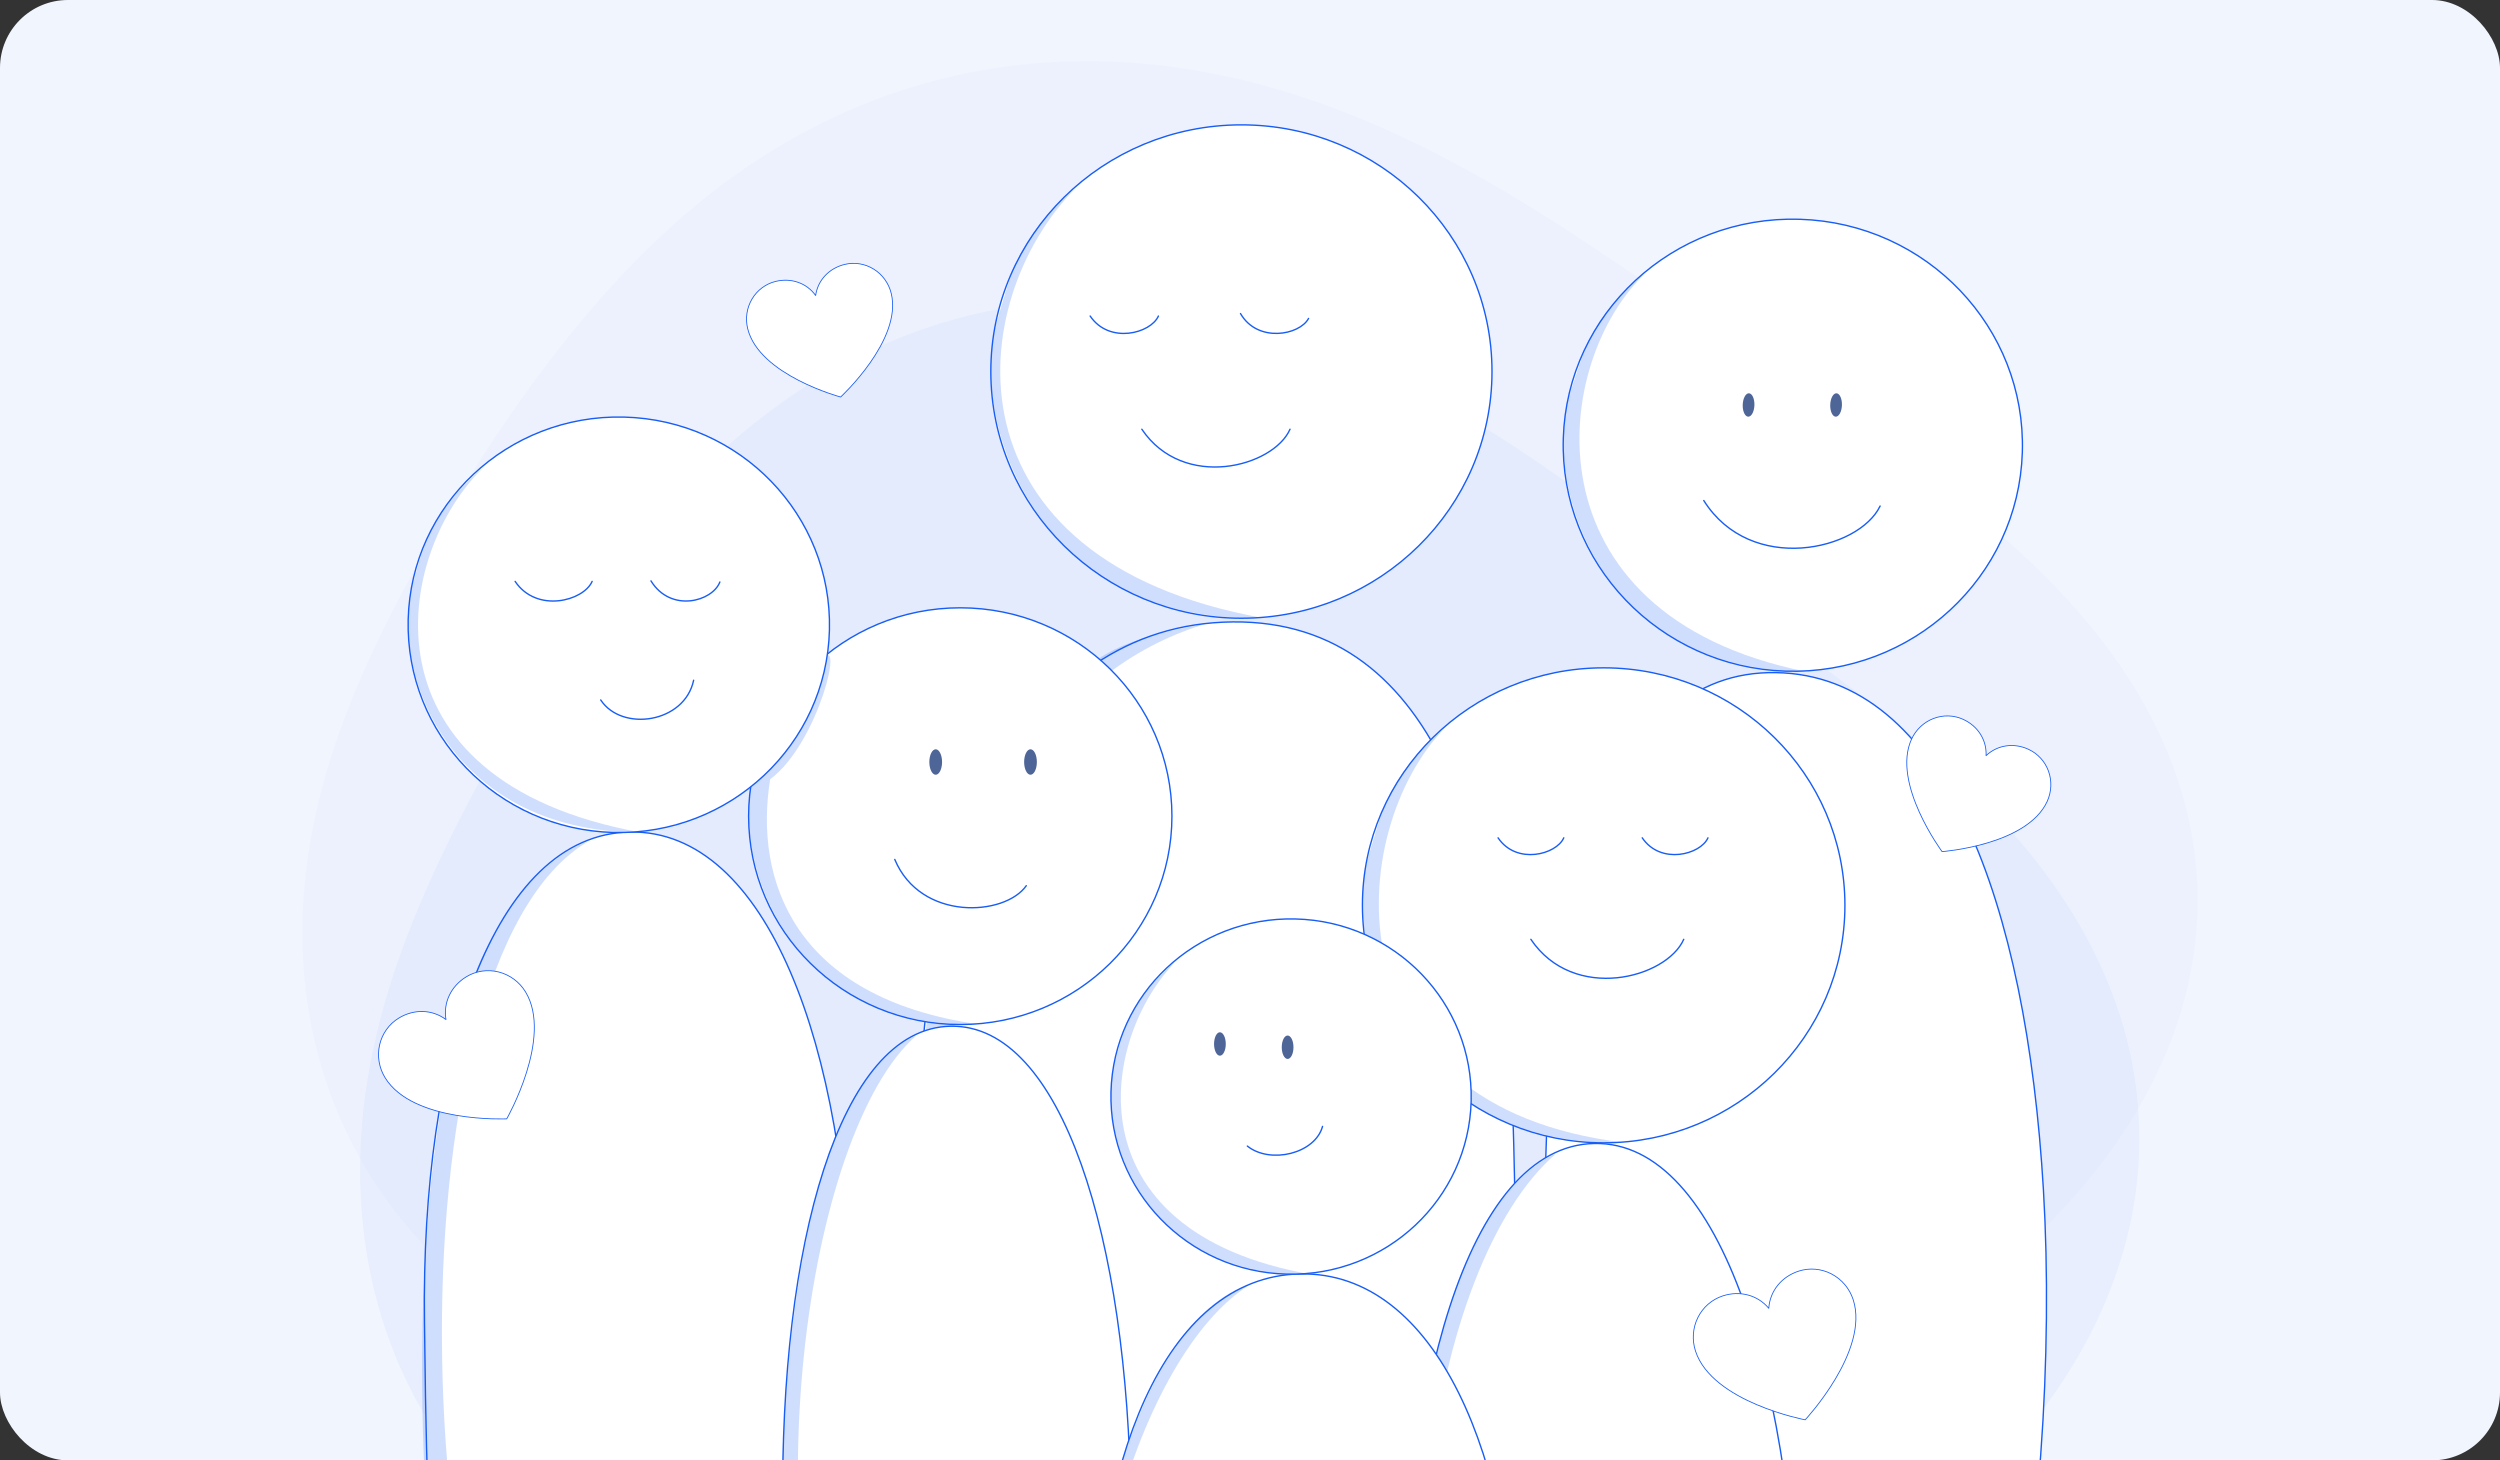 <?xml version="1.0" encoding="UTF-8"?> <svg xmlns="http://www.w3.org/2000/svg" width="4415" height="2579" viewBox="0 0 4415 2579" fill="none"><rect x="0" y="0" width="4415" height="2579" fill="#333333" stroke="none"/><g clip-path="url(#clip0_2451_248)"><rect width="4415" height="2579" rx="120" fill="#F1F5FE"></rect><path opacity="0.5" fill-rule="evenodd" clip-rule="evenodd" d="M3348.53 800.509L3334.17 790.276L3319.81 780.131L3305.45 770.07L3291.1 760.087L3276.77 750.175L3262.45 740.329L3248.14 730.543L3233.86 720.812L3219.6 711.13L3205.36 701.491L2895.87 491.913L2881.66 482.294L2867.41 472.668L2853.09 463.036L2838.71 453.404L2824.26 443.774L2809.74 434.149L2795.14 424.534L2780.44 414.933L2765.66 405.352L2750.78 395.795L2735.8 386.268L2720.71 376.777L2705.52 367.328L2690.2 357.925L2674.76 348.577L2659.2 339.289L2643.51 330.069L2627.69 320.923L2611.74 311.857L2595.65 302.879L2579.41 293.996L2563.04 285.215L2546.52 276.544L2529.86 267.991L2513.05 259.563L2496.09 251.269L2478.98 243.117L2461.73 235.117L2444.32 227.276L2426.77 219.603L2409.06 212.109L2391.21 204.801L2373.21 197.689L2355.07 190.781L2336.79 184.089L2318.37 177.619L2299.81 171.382L2281.11 165.387L2262.29 159.642L2243.34 154.156L2224.27 148.938L2205.08 143.996L2185.79 139.34L2166.38 134.976L2146.88 130.913L2127.29 127.159L2107.61 123.719L2087.85 120.603L2068.02 117.816L2048.12 115.364L2028.17 113.253L2008.17 111.49L1988.13 110.079L1968.06 109.024L1947.97 108.33L1927.87 108L1907.76 108.038L1887.66 108.447L1867.57 109.229L1847.5 110.385L1827.47 111.918L1807.49 113.827L1787.56 116.113L1767.68 118.776L1747.88 121.814L1728.17 125.227L1708.54 129.013L1689.01 133.169L1669.59 137.693L1650.29 142.581L1631.12 147.829L1612.08 153.435L1593.18 159.391L1574.43 165.695L1555.84 172.339L1537.42 179.319L1519.17 186.627L1501.1 194.257L1483.22 202.202L1465.52 210.454L1448.03 219.005L1430.73 227.847L1413.65 236.972L1396.77 246.371L1380.12 256.035L1363.68 265.955L1347.46 276.122L1331.46 286.525L1315.7 297.156L1300.16 308.004L1284.85 319.059L1269.77 330.312L1254.92 341.752L1240.3 353.37L1225.91 365.156L1211.74 377.099L1197.81 389.19L1184.1 401.418L1170.61 413.776L1157.34 426.252L1144.3 438.838L1131.46 451.525L1118.84 464.304L1106.42 477.166L1094.21 490.104L1082.19 503.109L1070.37 516.174L1058.74 529.292L1047.3 542.456L1036.03 555.659L1024.94 568.896L1014.03 582.161L1003.27 595.448L992.685 608.755L982.253 622.074L971.974 635.405L961.844 648.743L951.858 662.084L942.014 675.427L932.305 688.769L922.73 702.109L913.283 715.443L903.961 728.77L894.76 742.089L885.678 755.399L876.708 768.698L867.85 781.987L859.1 795.263L850.453 808.527L841.909 821.78L833.463 835.02L825.114 848.249L816.859 861.467L808.697 874.675L800.624 887.872L792.64 901.061L784.744 914.243L776.934 927.418L769.209 940.588L761.569 953.755L754.014 966.92L746.542 980.086L739.155 993.253L731.853 1006.42L724.636 1019.6L717.505 1032.78L710.462 1045.98L703.509 1059.18L696.645 1072.4L689.875 1085.63L683.2 1098.88L676.621 1112.15L670.143 1125.45L663.768 1138.76L657.498 1152.1L651.338 1165.47L645.291 1178.86L639.36 1192.28L633.55 1205.74L627.864 1219.22L622.306 1232.74L616.881 1246.29L611.592 1259.88L606.444 1273.51L601.44 1287.17L596.585 1300.86L591.883 1314.59L587.337 1328.36L582.952 1342.16L578.731 1356L574.678 1369.87L570.796 1383.78L567.09 1397.72L563.563 1411.69L560.218 1425.7L557.059 1439.73L554.09 1453.79L551.312 1467.88L548.73 1481.99L546.346 1496.13L544.164 1510.28L542.186 1524.46L540.415 1538.65L538.853 1552.86L537.504 1567.08L536.37 1581.31L535.453 1595.55L534.755 1609.79L534.279 1624.04L534.027 1638.28L534 1652.52L534.201 1666.76L534.632 1680.98L535.294 1695.19L536.19 1709.39L537.319 1723.56L538.686 1737.72L540.289 1751.84L542.132 1765.94L544.215 1780.01L546.539 1794.04L549.106 1808.02L551.917 1821.97L554.972 1835.87L558.272 1849.71L561.819 1863.5L565.613 1877.23L569.654 1890.9L573.943 1904.5L578.481 1918.03L583.268 1931.48L588.304 1944.86L593.589 1958.15L599.123 1971.35L604.907 1984.46L610.939 1997.47L617.22 2010.38L623.747 2023.19L630.52 2035.88L637.538 2048.47L644.798 2060.93L652.298 2073.28L660.036 2085.49L668.01 2097.58L676.216 2109.54L684.652 2121.35L693.314 2133.03L702.198 2144.56L711.3 2155.94L720.616 2167.18L730.142 2178.25L739.873 2189.18L749.804 2199.94L759.929 2210.54L770.244 2220.97L780.743 2231.24L791.42 2241.34L802.268 2251.27L813.283 2261.03L824.457 2270.61L835.785 2280.03L847.259 2289.26L858.873 2298.32L870.62 2307.21L882.493 2315.92L894.486 2324.45L906.592 2332.81L918.802 2341L931.111 2349.01L943.511 2356.85L955.996 2364.52L968.558 2372.01L981.191 2379.35L993.887 2386.51L1006.64 2393.51L1019.44 2400.35L1032.29 2407.04L1045.17 2413.56L1058.09 2419.94L1071.03 2426.16L1084 2432.24L1096.98 2438.17L1109.98 2443.95L1122.98 2449.6L1135.99 2455.1L1149.01 2460.47L1162.02 2465.7L1175.03 2470.8L1188.04 2475.77L1201.04 2480.6L1214.03 2485.31L1227.01 2489.89L1239.98 2494.34L1252.94 2498.67L1265.88 2502.88L1278.8 2506.96L1291.7 2510.92L1304.59 2514.76L1317.46 2518.48L1330.31 2522.08L1343.14 2525.56L1355.94 2528.92L1368.72 2532.17L1381.48 2535.3L1394.22 2538.31L1406.93 2541.21L1419.62 2544L1432.28 2546.67L1444.91 2549.22L1457.52 2551.67L1470.09 2554L1482.64 2556.22L1495.16 2558.33L1507.64 2560.34L1520.09 2562.23L1532.51 2564.03L1544.9 2565.71L1557.24 2567.3L1569.56 2568.78L1581.83 2570.17L1594.06 2571.45L1606.25 2572.65L1618.41 2573.75L1630.51 2574.77L1642.58 2575.7L1654.6 2576.55L1666.57 2577.32L1678.49 2578.01L1690.37 2578.63L1702.19 2579.19L1713.97 2579.69L1725.69 2580.13L1737.37 2580.52L1748.99 2580.86L1760.56 2581.15L1772.08 2581.41L1783.55 2581.63L1794.97 2581.82L1806.33 2581.99L1817.66 2582.13L1828.93 2582.25L1840.16 2582.36L1917.62 2582.99L1928.56 2583.1L1939.46 2583.22L1950.35 2583.35L1961.21 2583.5L1972.06 2583.67L1982.9 2583.86L1993.72 2584.06L2004.54 2584.29L2015.35 2584.54L2026.16 2584.81L2036.98 2585.1L2047.8 2585.42L2058.63 2585.76L2069.47 2586.13L2080.34 2586.51L2091.22 2586.92L2102.12 2587.35L2113.05 2587.8L2124.01 2588.27L2135 2588.75L2146.03 2589.26L2157.1 2589.77L2258.95 2594.73L2270.56 2595.27L2282.24 2595.79L2293.98 2596.3L2305.8 2596.79L2317.69 2597.26L2329.65 2597.71L2341.69 2598.12L2353.8 2598.51L2365.99 2598.85L2378.26 2599.16L2390.61 2599.43L2403.04 2599.65L2415.55 2599.82L2428.14 2599.94L2440.81 2600L2453.57 2600L2466.4 2599.94L2479.32 2599.81L2492.32 2599.61L2505.41 2599.35L2518.57 2599L2531.82 2598.57L2545.15 2598.07L2558.56 2597.47L2572.05 2596.79L2585.62 2596.02L2599.27 2595.15L2613 2594.19L2626.8 2593.12L2640.69 2591.95L2654.65 2590.68L2668.68 2589.29L2682.79 2587.8L2696.97 2586.19L2711.23 2584.46L2725.55 2582.61L2739.95 2580.64L2754.41 2578.55L2768.94 2576.32L2783.53 2573.97L2798.18 2571.48L2812.9 2568.86L2827.67 2566.09L2842.49 2563.19L2857.37 2560.13L2872.31 2556.93L2887.29 2553.58L2902.31 2550.08L2917.37 2546.42L2932.48 2542.6L2947.62 2538.62L2962.79 2534.48L2978 2530.17L2993.23 2525.69L3008.48 2521.04L3023.76 2516.22L3039.05 2511.23L3054.36 2506.06L3069.68 2500.71L3085.01 2495.18L3100.34 2489.48L3115.68 2483.59L3131.01 2477.51L3146.34 2471.26L3161.66 2464.81L3176.97 2458.18L3192.27 2451.36L3207.54 2444.35L3222.8 2437.15L3238.03 2429.76L3253.23 2422.17L3268.39 2414.39L3283.52 2406.42L3298.61 2398.25L3313.65 2389.88L3328.65 2381.31L3343.59 2372.55L3358.47 2363.59L3373.29 2354.42L3388.04 2345.06L3402.72 2335.49L3417.32 2325.73L3431.84 2315.76L3446.28 2305.59L3460.62 2295.22L3474.86 2284.64L3489 2273.86L3503.03 2262.88L3516.94 2251.69L3530.74 2240.3L3544.4 2228.7L3557.93 2216.91L3571.32 2204.91L3584.56 2192.71L3597.64 2180.3L3610.55 2167.69L3623.29 2154.88L3635.85 2141.88L3648.2 2128.67L3660.36 2115.26L3672.3 2101.65L3684.01 2087.85L3695.49 2073.85L3706.72 2059.67L3717.7 2045.29L3728.4 2030.73L3738.83 2015.98L3748.97 2001.06L3758.81 1985.95L3768.34 1970.68L3777.55 1955.23L3786.42 1939.63L3794.95 1923.86L3803.13 1907.95L3810.95 1891.88L3818.4 1875.67L3825.46 1859.33L3832.14 1842.86L3838.42 1826.27L3844.29 1809.57L3849.75 1792.75L3854.79 1775.84L3859.4 1758.84L3863.58 1741.75L3867.33 1724.59L3870.63 1707.36L3873.48 1690.07L3875.87 1672.73L3877.82 1655.35L3879.31 1637.94L3880.33 1620.51L3880.9 1603.06L3881 1585.61L3880.64 1568.16L3879.82 1550.72L3878.53 1533.31L3876.79 1515.92L3874.59 1498.58L3871.93 1481.28L3868.82 1464.04L3865.26 1446.87L3861.25 1429.77L3856.81 1412.75L3851.92 1395.82L3846.61 1378.99L3840.87 1362.27L3834.72 1345.65L3828.15 1329.16L3821.19 1312.79L3813.82 1296.55L3806.07 1280.45L3797.95 1264.49L3789.46 1248.69L3780.61 1233.03L3771.41 1217.54L3761.88 1202.21L3752.02 1187.04L3741.85 1172.04L3731.38 1157.22L3720.62 1142.57L3709.58 1128.09L3698.27 1113.79L3686.71 1099.68L3674.91 1085.74L3662.87 1071.98L3650.62 1058.4L3638.16 1045.01L3625.51 1031.79L3612.68 1018.74L3599.68 1005.88L3586.52 993.182L3573.21 980.659L3559.77 968.305L3546.2 956.115L3532.52 944.087L3518.74 932.218L3504.86 920.503L3490.9 908.938L3476.87 897.519L3462.76 886.241L3448.61 875.1L3434.4 864.09L3420.15 853.207L3405.87 842.445L3391.56 831.8L3377.23 821.266L3362.88 810.837L3348.53 800.509Z" fill="#175DF5" fill-opacity="0.04"></path><path fill-rule="evenodd" clip-rule="evenodd" d="M3278.14 1221.95L3264.66 1211.73L3251.18 1201.59L3237.7 1191.54L3224.23 1181.56L3210.78 1171.66L3197.33 1161.82L3183.9 1152.04L3170.5 1142.32L3157.11 1132.65L3143.75 1123.01L2853.21 913.605L2839.87 903.994L2826.49 894.375L2813.05 884.752L2799.55 875.127L2785.99 865.504L2772.35 855.887L2758.64 846.28L2744.85 836.687L2730.98 827.114L2717.01 817.564L2702.95 808.045L2688.78 798.562L2674.51 789.119L2660.13 779.725L2645.64 770.384L2631.04 761.104L2616.31 751.891L2601.46 742.752L2586.48 733.693L2571.37 724.722L2556.13 715.847L2540.76 707.073L2525.26 698.409L2509.61 689.862L2493.83 681.441L2477.91 673.154L2461.86 665.008L2445.66 657.015L2429.32 649.18L2412.84 641.514L2396.22 634.025L2379.46 626.723L2362.56 619.617L2345.53 612.715L2328.37 606.028L2311.07 599.563L2293.65 593.331L2276.1 587.34L2258.43 581.6L2240.64 576.119L2222.74 570.905L2204.73 565.968L2186.62 561.315L2168.4 556.955L2150.09 552.895L2131.7 549.143L2113.22 545.707L2094.68 542.593L2076.06 539.808L2057.38 537.358L2038.65 535.249L2019.88 533.487L2001.07 532.077L1982.23 531.023L1963.37 530.329L1944.49 530L1925.62 530.038L1906.75 530.447L1887.89 531.228L1869.05 532.383L1850.25 533.915L1831.49 535.822L1812.78 538.106L1794.12 540.767L1775.54 543.803L1757.03 547.213L1738.6 550.996L1720.27 555.149L1702.04 559.669L1683.92 564.553L1665.92 569.798L1648.04 575.398L1630.3 581.35L1612.71 587.649L1595.26 594.288L1577.96 601.262L1560.83 608.564L1543.87 616.188L1527.08 624.126L1510.47 632.371L1494.04 640.915L1477.81 649.751L1461.77 658.869L1445.93 668.26L1430.29 677.917L1414.86 687.829L1399.63 697.987L1384.62 708.382L1369.82 719.004L1355.23 729.843L1340.86 740.89L1326.7 752.133L1312.76 763.565L1299.04 775.173L1285.53 786.949L1272.23 798.883L1259.15 810.964L1246.28 823.183L1233.62 835.53L1221.17 847.997L1208.92 860.573L1196.87 873.249L1185.02 886.018L1173.36 898.87L1161.89 911.797L1150.62 924.792L1139.52 937.847L1128.6 950.954L1117.86 964.107L1107.28 977.3L1096.87 990.526L1086.62 1003.78L1076.53 1017.06L1066.59 1030.35L1056.8 1043.66L1047.15 1056.98L1037.64 1070.31L1028.26 1083.64L1019.02 1096.97L1009.91 1110.3L1000.92 1123.63L992.052 1136.96L983.301 1150.27L974.664 1163.58L966.138 1176.88L957.718 1190.17L949.402 1203.45L941.188 1216.71L933.071 1229.97L925.05 1243.21L917.121 1256.44L909.284 1269.66L901.535 1282.86L893.872 1296.06L886.294 1309.25L878.799 1322.42L871.387 1335.6L864.055 1348.76L856.803 1361.92L849.631 1375.08L842.538 1388.23L835.524 1401.39L828.589 1414.54L821.734 1427.7L814.96 1440.87L808.266 1454.04L801.654 1467.22L795.126 1480.42L788.683 1493.63L782.328 1506.85L776.061 1520.09L769.886 1533.35L763.804 1546.63L757.82 1559.93L751.934 1573.26L746.151 1586.62L740.475 1600L734.907 1613.41L729.452 1626.86L724.115 1640.33L718.897 1653.84L713.804 1667.38L708.839 1680.96L704.007 1694.57L699.31 1708.22L694.752 1721.9L690.338 1735.62L686.07 1749.38L681.954 1763.17L677.991 1777L674.186 1790.86L670.543 1804.76L667.063 1818.69L663.752 1832.65L660.613 1846.64L657.647 1860.66L654.859 1874.71L652.252 1888.79L649.827 1902.89L647.59 1917.01L645.541 1931.16L643.684 1945.32L642.022 1959.51L640.556 1973.7L639.29 1987.91L638.225 2002.13L637.364 2016.36L636.709 2030.59L636.262 2044.82L636.025 2059.05L636 2073.28L636.189 2087.5L636.593 2101.72L637.215 2115.92L638.055 2130.1L639.116 2144.27L640.399 2158.41L641.904 2172.52L643.634 2186.61L645.589 2200.66L647.771 2214.68L650.181 2228.66L652.819 2242.59L655.687 2256.48L658.786 2270.31L662.115 2284.09L665.676 2297.81L669.47 2311.47L673.497 2325.06L677.757 2338.58L682.25 2352.02L686.977 2365.38L691.939 2378.66L697.135 2391.85L702.564 2404.95L708.227 2417.95L714.123 2430.85L720.25 2443.65L726.609 2456.34L733.196 2468.91L740.012 2481.37L747.052 2493.7L754.317 2505.91L761.802 2517.99L769.506 2529.93L777.425 2541.74L785.556 2553.4L793.896 2564.93L802.441 2576.3L811.186 2587.52L820.129 2598.59L829.264 2609.51L838.586 2620.26L848.091 2630.85L857.774 2641.28L867.63 2651.54L877.653 2661.63L887.837 2671.55L898.177 2681.3L908.667 2690.88L919.301 2700.28L930.072 2709.51L940.975 2718.57L952.002 2727.44L963.149 2736.15L974.407 2744.67L985.771 2753.03L997.233 2761.21L1008.79 2769.21L1020.43 2777.04L1032.15 2784.71L1043.94 2792.2L1055.8 2799.52L1067.72 2806.68L1079.69 2813.68L1091.71 2820.51L1103.77 2827.19L1115.86 2833.71L1127.99 2840.08L1140.14 2846.3L1152.31 2852.37L1164.5 2858.3L1176.7 2864.08L1188.91 2869.72L1201.12 2875.22L1213.34 2880.58L1225.56 2885.81L1237.77 2890.9L1249.98 2895.87L1262.19 2900.7L1274.38 2905.4L1286.57 2909.98L1298.74 2914.43L1310.9 2918.75L1323.05 2922.96L1335.18 2927.03L1347.3 2930.99L1359.39 2934.83L1371.47 2938.54L1383.54 2942.14L1395.58 2945.62L1407.6 2948.98L1419.6 2952.22L1431.58 2955.35L1443.53 2958.36L1455.47 2961.26L1467.37 2964.04L1479.26 2966.71L1491.12 2969.26L1502.95 2971.71L1514.76 2974.04L1526.54 2976.26L1538.29 2978.37L1550.01 2980.37L1561.7 2982.26L1573.35 2984.05L1584.98 2985.74L1596.57 2987.32L1608.13 2988.81L1619.65 2990.19L1631.13 2991.48L1642.58 2992.67L1653.99 2993.77L1665.35 2994.79L1676.68 2995.72L1687.96 2996.56L1699.2 2997.33L1710.39 2998.03L1721.54 2998.65L1732.64 2999.21L1743.7 2999.71L1754.7 3000.15L1765.66 3000.53L1776.57 3000.87L1787.43 3001.17L1798.25 3001.43L1809.01 3001.65L1819.73 3001.84L1830.41 3002L1841.03 3002.14L1851.62 3002.27L1862.16 3002.38L1934.88 3003.01L1945.14 3003.11L1955.38 3003.23L1965.6 3003.37L1975.8 3003.52L1985.98 3003.68L1996.15 3003.87L2006.31 3004.07L2016.47 3004.3L2026.62 3004.55L2036.77 3004.82L2046.92 3005.12L2057.08 3005.43L2067.25 3005.77L2077.43 3006.14L2087.62 3006.52L2097.84 3006.93L2108.07 3007.36L2118.34 3007.81L2128.62 3008.28L2138.94 3008.76L2149.3 3009.26L2159.69 3009.78L2255.3 3014.73L2266.2 3015.27L2277.16 3015.8L2288.18 3016.31L2299.28 3016.8L2310.44 3017.27L2321.67 3017.71L2332.97 3018.13L2344.34 3018.51L2355.79 3018.85L2367.3 3019.16L2378.9 3019.43L2390.56 3019.65L2402.31 3019.82L2414.13 3019.94L2426.02 3020L2438 3020L2450.05 3019.94L2462.17 3019.81L2474.38 3019.61L2486.66 3019.35L2499.02 3019L2511.45 3018.58L2523.97 3018.07L2536.55 3017.48L2549.22 3016.8L2561.96 3016.02L2574.77 3015.16L2587.66 3014.19L2600.62 3013.13L2613.65 3011.96L2626.76 3010.69L2639.94 3009.3L2653.18 3007.81L2666.5 3006.2L2679.88 3004.47L2693.32 3002.63L2706.84 3000.66L2720.41 2998.57L2734.05 2996.34L2747.75 2993.99L2761.5 2991.5L2775.32 2988.88L2789.18 2986.12L2803.1 2983.21L2817.07 2980.17L2831.09 2976.97L2845.15 2973.62L2859.25 2970.12L2873.4 2966.46L2887.58 2962.65L2901.79 2958.67L2916.03 2954.53L2930.31 2950.22L2944.6 2945.75L2958.93 2941.1L2973.27 2936.29L2987.62 2931.3L3001.99 2926.13L3016.37 2920.79L3030.76 2915.27L3045.16 2909.56L3059.55 2903.68L3073.95 2897.61L3088.34 2891.36L3102.72 2884.92L3117.09 2878.29L3131.45 2871.48L3145.79 2864.48L3160.11 2857.28L3174.41 2849.89L3188.68 2842.31L3202.91 2834.54L3217.12 2826.57L3231.28 2818.41L3245.4 2810.05L3259.48 2801.49L3273.5 2792.73L3287.47 2783.78L3301.38 2774.62L3315.23 2765.26L3329.01 2755.71L3342.72 2745.95L3356.35 2735.99L3369.9 2725.83L3383.37 2715.46L3396.74 2704.89L3410.01 2694.12L3423.18 2683.15L3436.24 2671.97L3449.19 2660.59L3462.02 2649L3474.72 2637.21L3487.29 2625.22L3499.72 2613.03L3512 2600.64L3524.12 2588.04L3536.08 2575.24L3547.86 2562.24L3559.46 2549.04L3570.87 2535.65L3582.08 2522.05L3593.08 2508.26L3603.85 2494.28L3614.4 2480.1L3624.7 2465.74L3634.75 2451.19L3644.54 2436.45L3654.06 2421.54L3663.3 2406.45L3672.24 2391.18L3680.88 2375.75L3689.21 2360.16L3697.22 2344.41L3704.9 2328.5L3712.24 2312.45L3719.23 2296.26L3725.86 2279.93L3732.13 2263.47L3738.03 2246.89L3743.54 2230.2L3748.67 2213.4L3753.4 2196.5L3757.73 2179.51L3761.65 2162.44L3765.16 2145.29L3768.26 2128.07L3770.94 2110.8L3773.19 2093.47L3775.01 2076.11L3776.41 2058.71L3777.37 2041.29L3777.9 2023.86L3778 2006.42L3777.66 1988.99L3776.89 1971.56L3775.69 1954.16L3774.05 1936.79L3771.98 1919.46L3769.49 1902.18L3766.57 1884.96L3763.22 1867.8L3759.46 1850.71L3755.29 1833.71L3750.71 1816.79L3745.72 1799.97L3740.33 1783.26L3734.55 1766.66L3728.39 1750.18L3721.85 1733.82L3714.94 1717.6L3707.66 1701.51L3700.04 1685.57L3692.06 1669.77L3683.76 1654.13L3675.12 1638.65L3666.18 1623.33L3656.92 1608.17L3647.38 1593.19L3637.55 1578.37L3627.44 1563.74L3617.08 1549.27L3606.46 1534.99L3595.61 1520.88L3584.53 1506.95L3573.23 1493.21L3561.73 1479.64L3550.04 1466.25L3538.16 1453.04L3526.12 1440.01L3513.91 1427.16L3501.56 1414.47L3489.06 1401.96L3476.45 1389.61L3463.71 1377.43L3450.87 1365.42L3437.93 1353.56L3424.9 1341.85L3411.79 1330.3L3398.62 1318.88L3385.38 1307.62L3372.09 1296.48L3358.75 1285.48L3345.38 1274.61L3331.97 1263.86L3318.54 1253.22L3305.09 1242.69L3291.62 1232.27L3278.14 1221.95Z" fill="#175DF5" fill-opacity="0.04"></path><path d="M749.648 2335.22C749.856 2350.12 750.051 2365.37 750.249 2380.91C753.054 2601.02 756.617 2880.55 810.606 3104.6C839.506 3224.53 882.822 3328.41 948.078 3398.75C1013.27 3469.03 1100.43 3505.91 1217.3 3491.77C1334.2 3477.63 1410.79 3423.9 1459.92 3344.73C1509.09 3265.49 1530.81 3160.68 1537.71 3044.34C1544.6 2928.02 1536.67 2800.32 1526.64 2675.38C1524.62 2650.2 1522.51 2625.13 1520.42 2600.28C1512.15 2501.9 1504.18 2407.11 1503.01 2323.18C1499.69 2085.48 1462.39 1870.93 1395.71 1716.34C1329 1561.67 1233.11 1467.43 1112.78 1469.35C992.45 1471.28 900.003 1568.53 838.417 1725.24C776.858 1881.88 746.332 2097.52 749.648 2335.22Z" fill="white" stroke="#175DF5" stroke-width="2.47"></path><path d="M1039.79 3321.36C718.84 3085.96 669.951 1699.82 1039.79 1485.32C986.688 1501.52 911.459 1571.01 881.748 1635.79C710.623 1885.56 677.886 2835.88 915.415 3553.41C932 3636.49 1051.89 3394.28 1039.79 3321.36Z" fill="#175DF5" fill-opacity="0.2"></path><ellipse cx="2192.33" cy="656.156" rx="442.536" ry="435.641" fill="white" stroke="#175DF5" stroke-width="2.47"></ellipse><path d="M2230.06 1091.24C1662.37 989.019 1699.64 532.151 1901.48 330.206C1793.53 422.223 1785.33 487.538 1761.7 563.384C1709.14 732.068 1824.24 1102.85 2230.06 1091.24Z" fill="#175DF5" fill-opacity="0.2"></path><path d="M1625.14 2022.55C1630.58 2263.86 1675.26 2461.35 1774.7 2597.92C1874.07 2734.41 2028.26 2810.25 2253.22 2808.03C2365.72 2806.92 2448.76 2785.28 2509.92 2746.55C2571.05 2707.83 2610.43 2651.97 2635.49 2582.17C2660.56 2512.34 2671.29 2428.59 2675.11 2334.19C2678.55 2249.11 2676.37 2155.46 2674.06 2055.62C2673.8 2044.67 2673.55 2033.66 2673.3 2022.57C2667.56 1768.62 2635.43 1536.55 2558.69 1368.45C2520.33 1284.42 2470.85 1216.44 2407.99 1169.7C2345.15 1122.97 2268.88 1097.4 2176.84 1098.31C1992.78 1100.13 1852.04 1204.16 1758.69 1371.3C1665.31 1538.47 1619.4 1768.69 1625.14 2022.55Z" fill="white" stroke="#175DF5" stroke-width="2.47"></path><path d="M1909.19 2392.36C1561.56 2102.49 1606.38 1251.94 2136.3 1099.75C2044.53 1117.05 1944.48 1137.58 1893.13 1206.79C1670.82 1325.13 1538.65 2031.07 1695.19 2326.9C1723.85 2415.65 1930.09 2470.25 1909.19 2392.36Z" fill="#175DF5" fill-opacity="0.2"></path><path d="M2278.18 758.042C2248.86 824.665 2089.82 866.873 2016.49 758.041" stroke="#175DF5" stroke-width="2.47" stroke-linecap="round"></path><path d="M2045.74 558.141C2032.23 588.822 1958.99 608.259 1925.22 558.141" stroke="#175DF5" stroke-width="2.47" stroke-linecap="round"></path><path d="M2310.92 562.321C2295.27 591.962 2220.83 606.132 2190.72 553.735" stroke="#175DF5" stroke-width="2.47" stroke-linecap="round"></path><ellipse cx="1695.84" cy="1441.36" rx="373.787" ry="367.963" fill="white" stroke="#175DF5" stroke-width="2.47"></ellipse><ellipse cx="1652.45" cy="1345.72" rx="11.243" ry="22.486" fill="#4E6598"></ellipse><ellipse cx="1819.86" cy="1345.72" rx="11.243" ry="22.486" fill="#4E6598"></ellipse><path d="M1332.1 1363C1287.7 1505.47 1384.92 1818.65 1727.7 1808.85C1401.91 1762.08 1331.38 1553.58 1360.15 1376.16C1445.59 1312.81 1493.83 1111.7 1450.17 1166.04C1358.98 1243.76 1352.06 1298.93 1332.1 1363Z" fill="#175DF5" fill-opacity="0.2"></path><path d="M1382.38 2667.79C1383.67 2779.43 1388.95 2860.46 1399.91 2919.15C1410.87 2977.86 1427.47 3014.04 1451.23 3036.15C1474.97 3058.25 1506.06 3066.5 1546.45 3068.89C1573.72 3070.5 1605.08 3069.43 1641.15 3068.21C1658.57 3067.62 1677.09 3067 1696.79 3066.62C1701.99 3066.52 1707.11 3066.42 1712.15 3066.33C1765.59 3065.34 1809.82 3064.52 1846.23 3058.69C1886.05 3052.31 1916.33 3039.97 1938.97 3015.02C1961.64 2990.03 1976.8 2952.23 1985.97 2894.6C1995.14 2836.99 1998.3 2759.71 1997.11 2655.91C1994.4 2421.04 1963.93 2209.03 1909.47 2056.26C1882.24 1979.87 1849.04 1918.37 1810.38 1876.22C1771.73 1834.09 1727.68 1811.36 1678.67 1812.31C1629.67 1813.25 1586.33 1837.68 1548.9 1881.27C1511.47 1924.89 1480.01 1987.64 1454.87 2065.04C1404.6 2219.84 1379.67 2432.93 1382.38 2667.79Z" fill="white" stroke="#175DF5" stroke-width="2.47"></path><path d="M1508.19 3146.84C1321.88 2733.68 1420.73 1999.56 1619.05 1828.07C1575.68 1844.07 1514.25 1912.73 1489.99 1976.74C1388.3 2161.55 1344.42 2759.86 1414.42 2948.64C1427.96 3030.73 1518.06 3218.89 1508.19 3146.84Z" fill="#175DF5" fill-opacity="0.2"></path><path d="M1812.42 1564.16C1774.59 1618.1 1625.95 1627.37 1580.16 1517.78" stroke="#175DF5" stroke-width="2.47" stroke-linecap="round"></path><ellipse cx="3166.12" cy="786.252" rx="405.517" ry="399.198" transform="rotate(1.789 3166.12 786.252)" fill="white" stroke="#175DF5" stroke-width="2.47"></ellipse><ellipse cx="3087.97" cy="715.209" rx="10.339" ry="20.678" transform="rotate(1.789 3087.97 715.209)" fill="#4E6598"></ellipse><ellipse cx="3242.52" cy="715.209" rx="10.339" ry="20.678" transform="rotate(1.789 3242.52 715.209)" fill="#4E6598"></ellipse><path d="M3188.21 1185.83C2687.4 1084.33 2738.48 635.926 2909.04 479.399C2807.53 560.588 2798.16 620.177 2774.35 688.967C2721.38 841.962 2816.19 1184.85 3188.21 1185.83Z" fill="#175DF5" fill-opacity="0.2"></path><path d="M2728.52 2101.65C2724.84 2343.86 2742.02 2707.54 2805.61 3011.42C2837.4 3163.37 2880.78 3300.28 2938.89 3399.56C2997.01 3498.86 3069.7 3560.25 3160.07 3561.82C3250.49 3563.38 3325.88 3508.75 3387.63 3416.64C3449.39 3324.53 3497.36 3195.13 3532.93 3047.66C3604.07 2752.74 3625.53 2385.93 3608.72 2101.7C3593.67 1847.26 3549.83 1619.97 3472.56 1455.7C3395.28 1291.42 3284.72 1190.42 3136.25 1187.85C2987.86 1185.28 2887.88 1286 2823.97 1451.47C2760.06 1616.94 2732.39 1846.81 2728.52 2101.65Z" fill="white" stroke="#175DF5" stroke-width="2.47"></path><path d="M3320.28 893.673C3282.91 971.862 3092.09 1016.18 3008.87 883.947" stroke="#175DF5" stroke-width="2.47" stroke-linecap="round"></path><path d="M2477.73 2994.67C2479.2 3121.92 2485.22 3214.29 2497.71 3281.2C2510.21 3348.13 2529.14 3389.41 2556.26 3414.66C2583.37 3439.88 2618.85 3449.29 2664.91 3452.01C2695.99 3453.85 2731.75 3452.64 2772.87 3451.24C2792.73 3450.57 2813.83 3449.86 2836.27 3449.42C2842.2 3449.31 2848.04 3449.2 2853.79 3449.09C2914.69 3447.97 2965.12 3447.03 3006.64 3440.38C3052.04 3433.12 3086.6 3419.04 3112.44 3390.55C3138.32 3362.03 3155.6 3318.91 3166.06 3253.21C3176.51 3187.53 3180.12 3099.43 3178.75 2981.12C3175.66 2713.4 3140.94 2471.73 3078.86 2297.57C3047.82 2210.49 3009.96 2140.37 2965.87 2092.3C2921.79 2044.26 2871.54 2018.32 2815.62 2019.4C2759.71 2020.48 2710.26 2048.35 2667.58 2098.07C2624.89 2147.81 2589.03 2219.36 2560.37 2307.59C2503.06 2484.06 2474.64 2726.95 2477.73 2994.67Z" fill="white" stroke="#175DF5" stroke-width="2.47"></path><path d="M2629.69 3383.78C2417.33 2912.86 2521.62 2233 2747.66 2037.54C2698.24 2055.78 2628.22 2134.03 2600.57 2207C2484.65 2417.64 2434.64 3099.6 2514.43 3314.78C2529.87 3408.34 2640.94 3465.91 2629.69 3383.78Z" fill="#175DF5" fill-opacity="0.2"></path><ellipse cx="2832.08" cy="1598.82" rx="426.047" ry="419.409" fill="white" stroke="#175DF5" stroke-width="2.47"></ellipse><path d="M2868.42 2017.69C2342.7 1955.36 2373.98 1467.42 2552.09 1285.01C2448.16 1373.6 2440.27 1436.48 2417.51 1509.5C2366.91 1671.9 2477.72 2028.86 2868.42 2017.69Z" fill="#175DF5" fill-opacity="0.2"></path><path d="M2973.47 1658.87C2943.22 1727.6 2779.16 1771.14 2703.51 1658.87" stroke="#175DF5" stroke-width="2.47" stroke-linecap="round"></path><path d="M2761.62 1479.64C2748.62 1509.18 2678.11 1527.89 2645.6 1479.64" stroke="#175DF5" stroke-width="2.47" stroke-linecap="round"></path><path d="M3016.25 1479.64C3003.24 1509.18 2932.73 1527.89 2900.22 1479.64" stroke="#175DF5" stroke-width="2.47" stroke-linecap="round"></path><path d="M720.844 1094.14C715.829 1296.69 878.285 1465.04 1083.74 1470.13C1289.19 1475.21 1459.78 1315.11 1464.79 1112.56C1469.81 910.007 1307.35 741.657 1101.9 736.572C896.447 731.487 725.859 891.594 720.844 1094.14Z" fill="white" stroke="#175DF5" stroke-width="2.47"></path><path d="M1045.7 1026.78C1030.46 1061.39 947.828 1083.32 909.726 1026.78" stroke="#175DF5" stroke-width="2.47" stroke-linecap="round"></path><path d="M1271.29 1027.81C1258.3 1062.12 1184.76 1082.82 1149.61 1025.87" stroke="#175DF5" stroke-width="2.47" stroke-linecap="round"></path><path d="M1224.96 1201.32C1208.96 1277.28 1098.03 1292.84 1060.84 1236.12" stroke="#175DF5" stroke-width="2.47" stroke-linecap="round"></path><path d="M1131.79 1470.04C629.718 1379.42 693.445 977.801 856.965 822.168C764.741 900.775 748.003 961.748 730.563 1025.28L730.527 1025.41C685.594 1169.61 782.192 1470.04 1131.79 1470.04Z" fill="#175DF5" fill-opacity="0.2"></path><path d="M1931.9 2992.37C1933.02 3089.02 1939.12 3159.1 1952.19 3209.79C1965.25 3260.46 1985.24 3291.62 2014.05 3310.62C2042.91 3329.65 2080.8 3336.6 2129.98 3338.39C2163.16 3339.6 2201.34 3338.47 2245.21 3337.17C2266.39 3336.54 2288.9 3335.87 2312.81 3335.41C2319.15 3335.29 2325.38 3335.17 2331.51 3335.06C2396.47 3333.84 2450.29 3332.83 2494.63 3327.53C2543.16 3321.73 2580.14 3310.8 2607.82 3289C2635.47 3267.21 2654.01 3234.43 2665.38 3184.56C2676.75 3134.66 2680.91 3067.77 2679.87 2977.91C2677.52 2774.61 2641.35 2591.31 2575.79 2459.46C2510.23 2327.6 2415.43 2247.45 2295.86 2249.77C2176.3 2252.08 2084.16 2335.84 2022.44 2470.15C1960.72 2604.46 1929.56 2789.07 1931.9 2992.37Z" fill="white" stroke="#175DF5" stroke-width="2.47"></path><path d="M1961.48 3267.04C1856.44 2888.95 2013.26 2390.57 2205.55 2269.93C2166.33 2277.92 2104.72 2328.58 2075.54 2380.17C1964.18 2524.93 1847.86 3031.15 1882.92 3201.92C1883.7 3273.95 1960.44 3329.99 1961.48 3267.04Z" fill="#175DF5" fill-opacity="0.2"></path><path d="M1962 1928.61C1957.71 2101.79 2096.61 2245.72 2272.27 2250.07C2447.93 2254.42 2593.78 2117.53 2598.06 1944.36C2602.35 1771.18 2463.46 1627.25 2287.8 1622.9C2112.14 1618.55 1966.29 1755.44 1962 1928.61Z" fill="white" stroke="#175DF5" stroke-width="2.47"></path><path d="M2313.38 2250.17C1888.81 2174.46 1941.2 1834.37 2078.28 1695.94C1999.38 1763.19 1985.07 1815.35 1970.15 1869.69L1970.12 1869.81C1931.68 1993.17 2016.6 2258.66 2313.38 2250.17Z" fill="#175DF5" fill-opacity="0.2"></path><path d="M2335.62 1989.24C2322.39 2037.52 2243.28 2056.33 2202.84 2023.98" stroke="#175DF5" stroke-width="2.47" stroke-linecap="round"></path><ellipse cx="2154.36" cy="1843.67" rx="10.346" ry="20.692" fill="#4E6598"></ellipse><ellipse cx="2273.93" cy="1849.42" rx="10.346" ry="20.692" fill="#4E6598"></ellipse><path d="M1484.56 701.127C1484.56 701.127 1340.65 662.608 1320.42 580.436C1316.03 562.605 1318.75 543.798 1327.99 528.151C1337.23 512.505 1352.22 501.301 1369.68 497.004C1397.21 490.226 1424.57 499.747 1440.42 521.843C1444.21 494.911 1464.02 473.779 1491.55 467.001C1509.01 462.705 1527.49 465.667 1542.94 475.237C1558.38 484.807 1569.52 500.201 1573.91 518.031C1594.14 600.203 1484.56 701.127 1484.56 701.127Z" fill="white" stroke="#175DF5" stroke-width="1.473" stroke-linecap="round" stroke-linejoin="round"></path><path d="M894.878 1975.9C894.878 1975.9 729.181 1983.55 680.011 1903.17C669.341 1885.73 665.891 1864.85 670.419 1845.14C674.946 1825.42 687.081 1808.47 704.154 1798.03C731.083 1781.56 763.321 1782.44 787.598 1800.54C782.538 1770.68 796.434 1741.58 823.363 1725.1C840.436 1714.66 861.048 1711.57 880.665 1716.52C900.281 1721.47 917.296 1734.04 927.966 1751.48C977.135 1831.86 894.878 1975.9 894.878 1975.9Z" fill="white" stroke="#175DF5" stroke-width="1.473" stroke-linecap="round" stroke-linejoin="round"></path><path d="M3429.69 1503.94C3429.69 1503.94 3340.12 1383.1 3375.74 1305.45C3383.47 1288.59 3397.43 1275.44 3414.56 1268.87C3431.69 1262.31 3450.58 1262.87 3467.08 1270.43C3493.1 1282.37 3508.74 1307.07 3507.4 1334.5C3527.31 1315.59 3556.24 1311.33 3582.26 1323.26C3598.76 1330.83 3611.51 1344.78 3617.71 1362.04C3623.9 1379.31 3623.04 1398.48 3615.32 1415.33C3579.7 1492.99 3429.69 1503.94 3429.69 1503.94Z" fill="white" stroke="#175DF5" stroke-width="1.473" stroke-linecap="round" stroke-linejoin="round"></path><path d="M3187.94 2507.4C3187.94 2507.4 3023.72 2476.26 2994.26 2386C2987.87 2366.41 2989.35 2345.14 2998.39 2326.87C3007.42 2308.6 3023.27 2294.82 3042.44 2288.56C3072.68 2278.69 3104.08 2287.07 3123.66 2310.47C3125.66 2280.02 3146.07 2254.73 3176.31 2244.86C3195.48 2238.6 3216.41 2240.38 3234.48 2249.81C3252.56 2259.23 3266.31 2275.53 3272.7 2295.11C3302.16 2385.37 3187.94 2507.4 3187.94 2507.4Z" fill="white" stroke="#175DF5" stroke-width="1.473" stroke-linecap="round" stroke-linejoin="round"></path></g><defs><clipPath id="clip0_2451_248"><rect width="4415" height="2579" rx="120" fill="white"></rect></clipPath></defs></svg> 